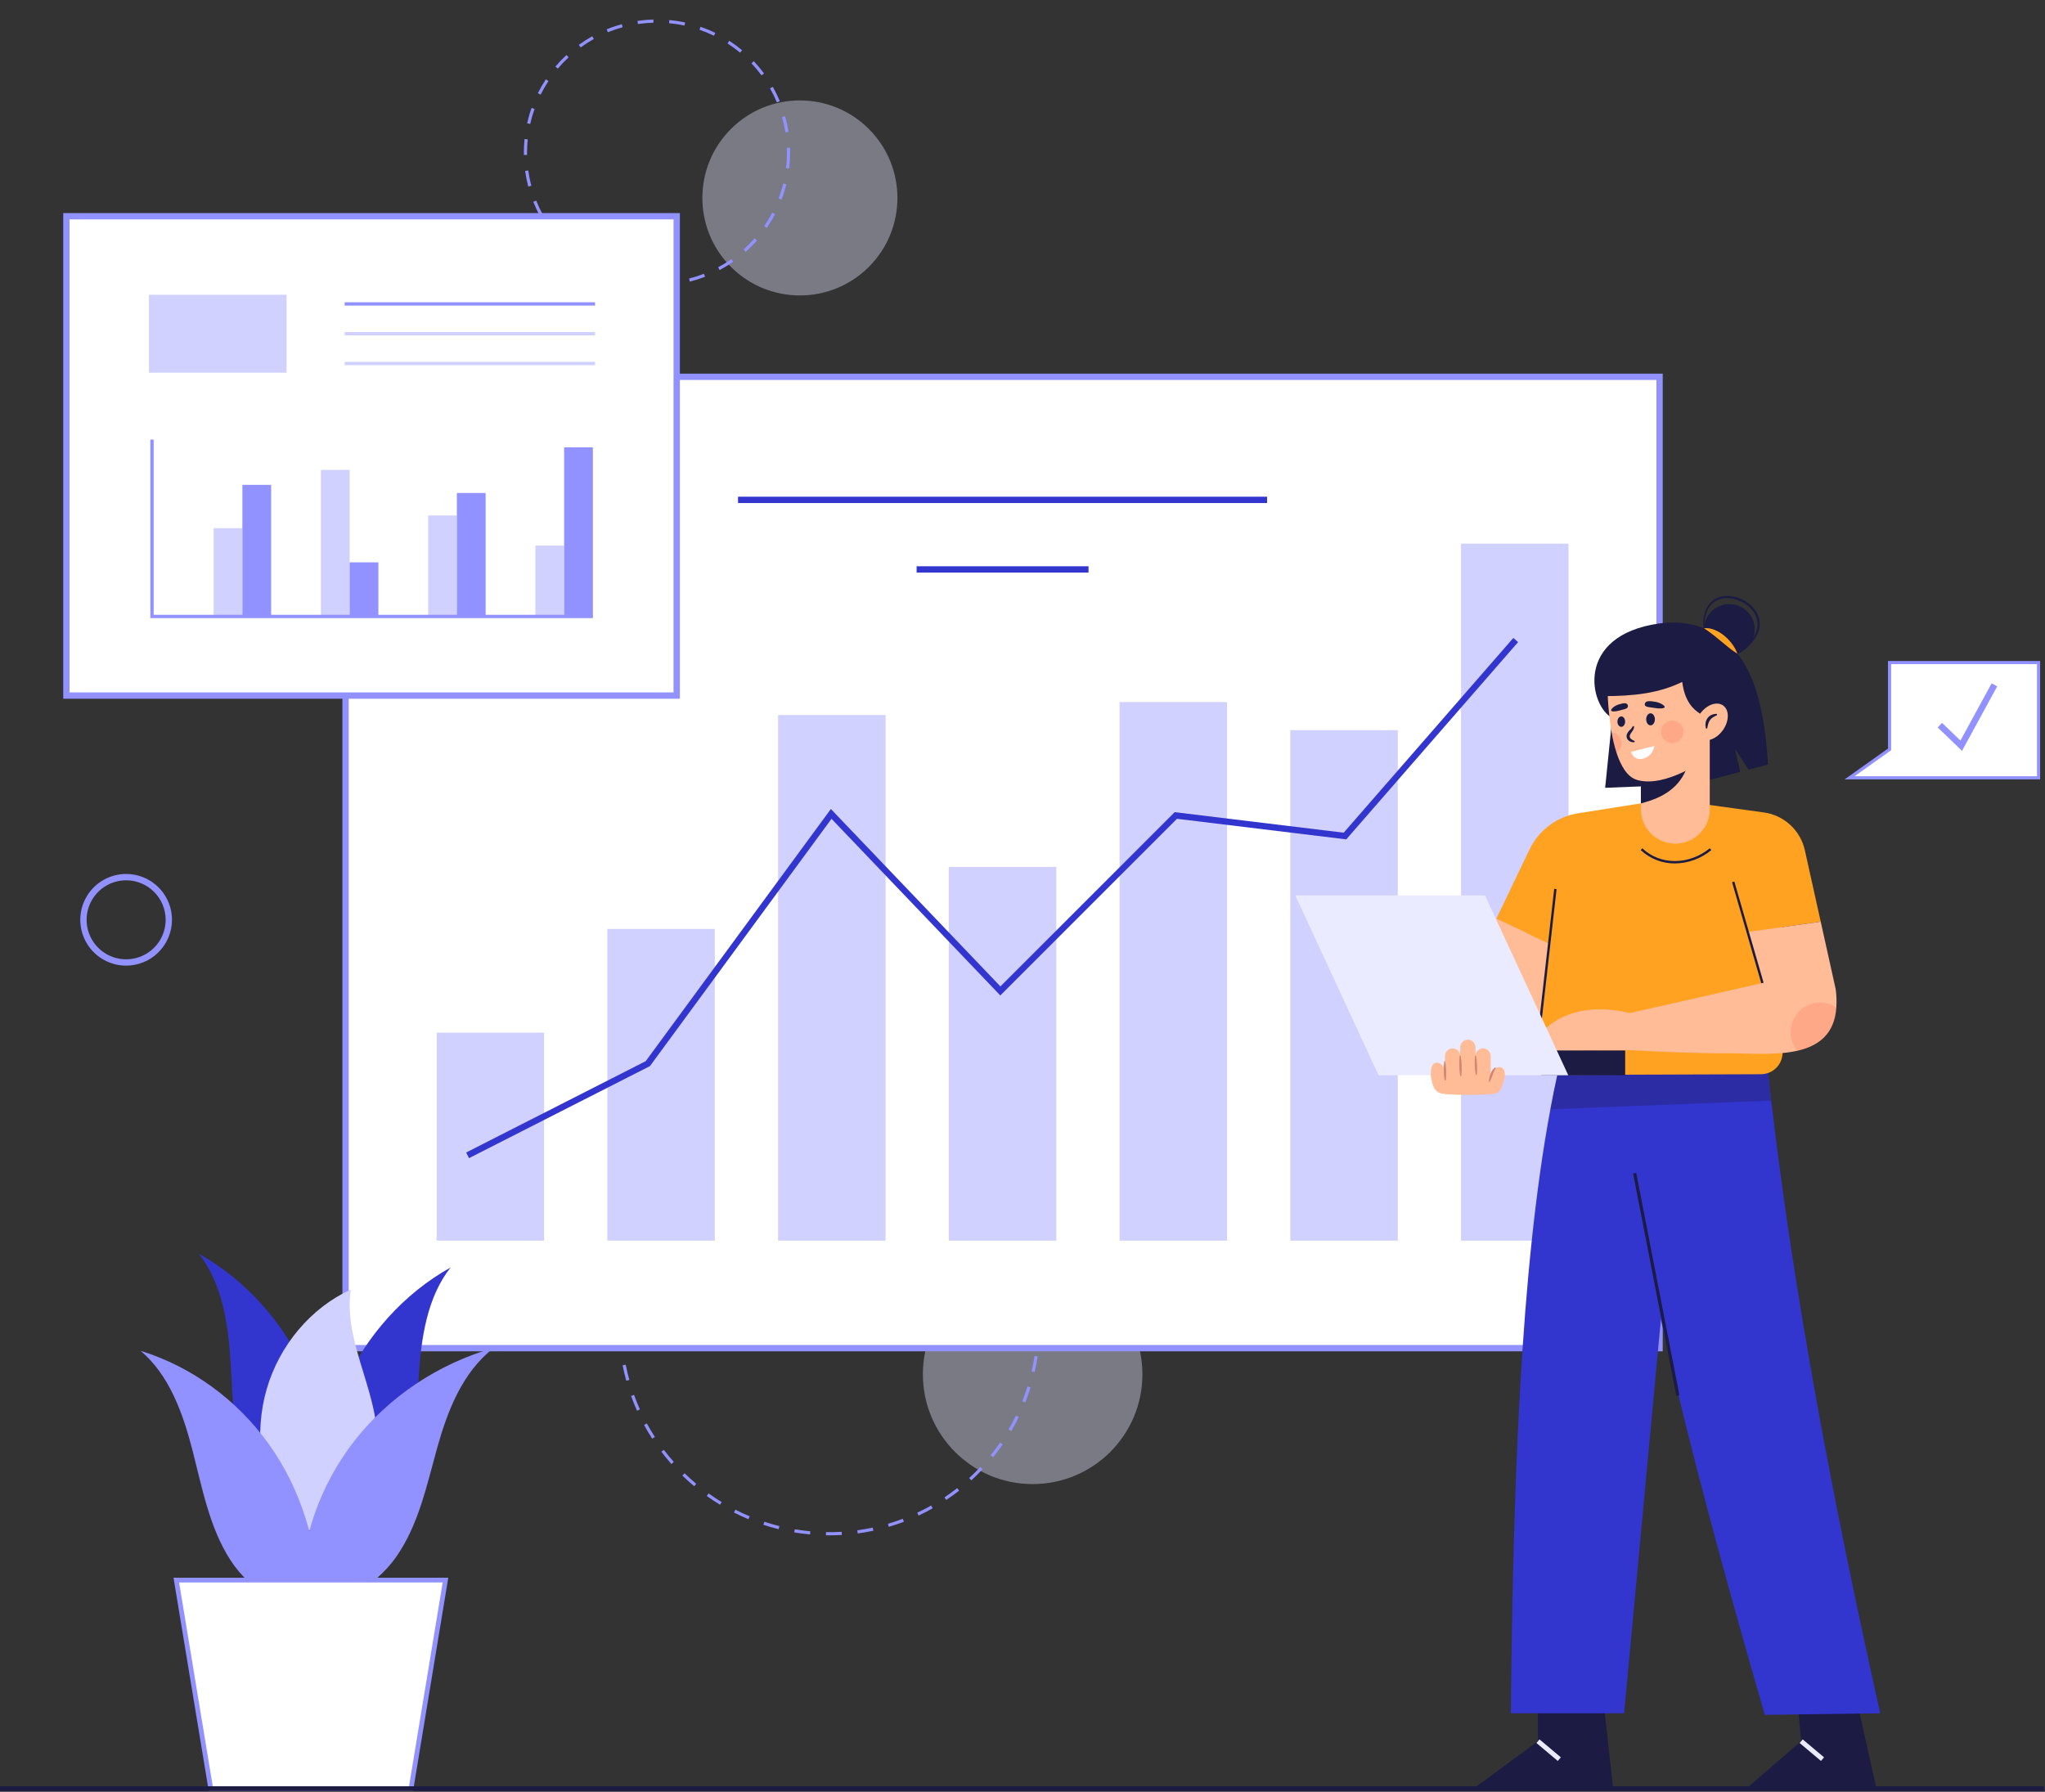 <svg width="1617" height="1417" viewBox="0 0 1617 1417" fill="none" xmlns="http://www.w3.org/2000/svg">
<rect x="0" y="0" width="1617" height="1417" fill="#333333" stroke="none"/>
<g clip-path="url(#clip0_2_149)">
<path opacity="0.4" d="M687.01 211.056C717.127 180.939 717.127 132.111 687.01 101.995C656.894 71.879 608.066 71.879 577.95 101.995C547.834 132.111 547.834 180.939 577.95 211.056C608.066 241.172 656.894 241.172 687.01 211.056Z" fill="#E5E5FF"/>
<path opacity="0.4" d="M816.526 1173.64C864.46 1173.64 903.318 1134.79 903.318 1086.85C903.318 1038.92 864.46 1000.06 816.526 1000.06C768.593 1000.06 729.734 1038.92 729.734 1086.85C729.734 1134.79 768.593 1173.64 816.526 1173.64Z" fill="#E5E5FF"/>
<path d="M655.799 1214.15C654.887 1214.15 653.977 1214.14 653.069 1214.13L653.11 1211.63C657.226 1211.7 661.408 1211.61 665.509 1211.37L665.655 1213.86C662.397 1214.05 659.082 1214.15 655.799 1214.15ZM640.503 1213.46C636.332 1213.08 632.133 1212.54 628.021 1211.84L628.435 1209.38C632.485 1210.06 636.622 1210.59 640.73 1210.97L640.503 1213.46ZM678.183 1212.66L677.85 1210.18C681.934 1209.63 686.043 1208.92 690.065 1208.07L690.585 1210.51C686.501 1211.38 682.329 1212.1 678.183 1212.66ZM615.695 1209.29C611.631 1208.29 607.561 1207.11 603.599 1205.81L604.382 1203.43C608.284 1204.72 612.292 1205.88 616.295 1206.86L615.695 1209.29ZM702.789 1207.43L702.084 1205.03C706.035 1203.87 709.99 1202.55 713.839 1201.09L714.724 1203.43C710.815 1204.91 706.8 1206.25 702.789 1207.43ZM591.79 1201.41C587.93 1199.8 584.082 1198.02 580.353 1196.12L581.487 1193.9C585.159 1195.77 588.949 1197.52 592.752 1199.1L591.79 1201.41ZM726.309 1198.53L725.249 1196.27C728.976 1194.53 732.682 1192.62 736.265 1190.6L737.493 1192.78C733.855 1194.83 730.093 1196.77 726.309 1198.53ZM569.352 1189.99C565.784 1187.82 562.25 1185.48 558.847 1183.04L560.304 1181.01C563.656 1183.42 567.137 1185.72 570.65 1187.85L569.352 1189.99ZM748.212 1186.19L746.823 1184.11C750.249 1181.82 753.627 1179.37 756.864 1176.84L758.405 1178.81C755.119 1181.38 751.689 1183.86 748.212 1186.19ZM548.897 1175.33C545.692 1172.64 542.549 1169.8 539.557 1166.89L541.302 1165.09C544.249 1167.97 547.345 1170.77 550.503 1173.41L548.897 1175.33ZM768.017 1170.68L766.332 1168.83C769.371 1166.06 772.346 1163.14 775.174 1160.14L776.992 1161.85C774.121 1164.9 771.102 1167.87 768.017 1170.68ZM530.878 1157.77C528.111 1154.63 525.43 1151.36 522.909 1148.03L524.902 1146.52C527.385 1149.8 530.026 1153.03 532.751 1156.11L530.878 1157.77ZM785.282 1152.38L783.339 1150.8C785.937 1147.6 788.44 1144.26 790.78 1140.88L792.835 1142.3C790.46 1145.73 787.919 1149.12 785.282 1152.38ZM515.696 1137.71C513.428 1134.19 511.27 1130.55 509.284 1126.89L511.481 1125.7C513.438 1129.31 515.563 1132.89 517.797 1136.36L515.696 1137.71ZM799.609 1131.68L797.453 1130.42C799.536 1126.86 801.51 1123.19 803.316 1119.49L805.562 1120.58C803.728 1124.34 801.726 1128.07 799.609 1131.68ZM503.708 1115.61C502 1111.8 500.418 1107.87 499.006 1103.95L501.359 1103.1C502.749 1106.97 504.308 1110.83 505.99 1114.59L503.708 1115.61ZM810.658 1109.06L808.334 1108.14C809.855 1104.31 811.248 1100.37 812.475 1096.44L814.861 1097.18C813.616 1101.18 812.202 1105.17 810.658 1109.06ZM495.201 1091.95C494.091 1087.92 493.122 1083.8 492.321 1079.69L494.774 1079.22C495.563 1083.26 496.518 1087.32 497.611 1091.28L495.201 1091.95ZM818.145 1085.03L815.708 1084.47C816.629 1080.46 817.407 1076.36 818.022 1072.29L820.495 1072.66C819.87 1076.8 819.079 1080.96 818.145 1085.03ZM490.377 1067.26C489.889 1063.11 489.553 1058.89 489.377 1054.72L491.875 1054.61C492.048 1058.73 492.379 1062.88 492.86 1066.97L490.377 1067.26ZM821.903 1060.15L819.411 1059.97C819.716 1055.88 819.871 1051.71 819.871 1047.58H822.371C822.371 1051.77 822.214 1056 821.903 1060.15ZM819.861 1045.91C819.821 1041.78 819.624 1037.62 819.277 1033.52L821.768 1033.31C822.121 1037.47 822.32 1041.7 822.361 1045.88L819.861 1045.91ZM491.813 1042.21L489.314 1042.13C489.449 1037.94 489.743 1033.72 490.188 1029.57L492.674 1029.84C492.235 1033.92 491.945 1038.08 491.813 1042.21ZM817.766 1021.22C817.109 1017.15 816.288 1013.06 815.326 1009.06L817.758 1008.48C818.733 1012.54 819.567 1016.69 820.234 1020.82L817.766 1021.22ZM494.464 1017.57L492.006 1017.12C492.767 1013 493.694 1008.87 494.762 1004.83L497.179 1005.48C496.126 1009.45 495.213 1013.52 494.464 1017.57ZM811.968 997.129C810.704 993.215 809.273 989.297 807.713 985.485L810.027 984.538C811.61 988.409 813.064 992.387 814.347 996.361L811.968 997.129ZM500.805 993.62L498.444 992.797C499.82 988.845 501.366 984.897 503.037 981.064L505.329 982.064C503.683 985.838 502.16 989.726 500.805 993.62ZM802.59 974.205C800.751 970.533 798.744 966.879 796.626 963.343L798.77 962.058C800.921 965.647 802.958 969.357 804.826 973.086L802.59 974.205ZM510.717 970.885L508.508 969.715C510.466 966.018 512.59 962.352 514.821 958.817L516.935 960.151C514.738 963.632 512.646 967.245 510.717 970.885ZM789.855 952.961C787.478 949.597 784.943 946.285 782.323 943.116L784.249 941.522C786.91 944.741 789.482 948.103 791.896 951.517L789.855 952.961ZM523.946 949.917L521.938 948.426C524.429 945.069 527.08 941.764 529.816 938.604L531.706 940.241C529.01 943.353 526.399 946.609 523.946 949.917ZM774.07 933.861C771.215 930.893 768.212 927.997 765.144 925.253L766.811 923.389C769.925 926.174 772.974 929.115 775.872 932.129L774.07 933.861ZM540.169 931.176L538.408 929.403C541.374 926.456 544.489 923.586 547.666 920.874L549.289 922.774C546.16 925.447 543.092 928.273 540.169 931.176ZM755.595 917.337C752.33 914.832 748.926 912.417 745.477 910.161L746.845 908.069C750.347 910.359 753.803 912.81 757.118 915.354L755.595 917.337ZM559.012 915.082L557.535 913.064C560.906 910.597 564.414 908.228 567.963 906.021L569.283 908.144C565.787 910.318 562.332 912.652 559.012 915.082ZM734.845 903.768C731.232 901.779 727.502 899.905 723.757 898.199L724.794 895.923C728.596 897.656 732.383 899.559 736.051 901.579L734.845 903.768ZM580.047 902.003L578.892 899.786C582.6 897.852 586.424 896.04 590.257 894.397L591.241 896.696C587.466 898.312 583.7 900.098 580.047 902.003ZM712.277 893.487C708.411 892.068 704.443 890.783 700.483 889.665L701.163 887.258C705.183 888.394 709.212 889.7 713.138 891.139L712.277 893.487ZM602.802 892.254L601.996 889.888C605.949 888.54 610.007 887.326 614.055 886.281L614.68 888.701C610.692 889.73 606.696 890.925 602.802 892.254ZM688.433 886.753C684.41 885.939 680.293 885.269 676.196 884.761L676.504 882.281C680.664 882.797 684.843 883.476 688.928 884.301L688.433 886.753ZM626.792 886.062L626.354 883.601C630.454 882.87 634.648 882.284 638.819 881.861L639.072 884.347C634.963 884.765 630.832 885.342 626.792 886.062ZM663.844 883.7C659.725 883.501 655.547 883.457 651.444 883.564L651.379 881.064C655.544 880.957 659.784 881.002 663.964 881.202L663.844 883.7Z" fill="#9192FF"/>
<path d="M520.447 225.922L520.424 223.422C524.54 223.385 528.651 223.105 532.733 222.582L533.052 225.061C528.871 225.597 524.662 225.884 520.447 225.922ZM507.826 225.287C503.635 224.824 499.476 224.109 495.37 223.148L495.941 220.714C499.949 221.653 504.009 222.349 508.101 222.801L507.826 225.287ZM545.469 222.696L544.854 220.273C548.843 219.26 552.768 218.007 556.607 216.521L557.51 218.852C553.577 220.374 549.556 221.658 545.469 222.696ZM483.253 219.521C479.293 218.066 475.423 216.376 471.666 214.457L472.803 212.23C476.471 214.104 480.248 215.754 484.114 217.173L483.253 219.521ZM568.999 213.582L567.822 211.376C571.452 209.437 574.962 207.283 578.335 204.924L579.767 206.973C576.313 209.389 572.717 211.596 568.999 213.582ZM460.773 208.037C457.275 205.68 453.921 203.117 450.729 200.361L452.362 198.469C455.479 201.16 458.754 203.662 462.169 205.963L460.773 208.037ZM589.67 199.123L588.003 197.259C591.07 194.513 593.971 191.587 596.691 188.496L598.568 190.147C595.783 193.313 592.812 196.31 589.67 199.123ZM441.673 191.544C438.834 188.427 436.183 185.145 433.734 181.713L435.77 180.261C438.161 183.611 440.749 186.817 443.521 189.86L441.673 191.544ZM606.333 180.172L604.273 178.757C606.603 175.362 608.727 171.83 610.635 168.181L612.851 169.338C610.897 173.077 608.72 176.695 606.333 180.172ZM427.028 171.004C425.011 167.304 423.217 163.486 421.657 159.571L423.981 158.646C425.503 162.468 427.253 166.195 429.223 169.807L427.028 171.004ZM618.02 157.797L615.681 156.916C617.134 153.061 618.352 149.123 619.329 145.122L621.758 145.714C620.756 149.814 619.508 153.849 618.02 157.797ZM417.703 147.565C416.629 143.488 415.801 139.349 415.225 135.171L417.701 134.83C418.264 138.907 419.072 142.947 420.12 146.928L417.703 147.565ZM624.009 133.278L621.527 132.982C622.013 128.894 622.257 124.78 622.257 120.664C622.258 119.424 622.235 118.169 622.191 116.933L624.69 116.843C624.735 118.109 624.758 119.395 624.757 120.664C624.757 124.88 624.508 129.092 624.009 133.278ZM414.25 122.576C414.238 121.939 414.233 121.302 414.233 120.663C414.233 117.085 414.413 113.51 414.772 109.95L417.259 110.202C416.909 113.678 416.733 117.17 416.733 120.664C416.732 121.288 416.738 121.911 416.75 122.531L414.25 122.576ZM621.018 104.65C620.381 100.583 619.499 96.558 618.378 92.598L620.784 91.916C621.932 95.974 622.835 100.097 623.487 104.263L621.018 104.65ZM419.235 98.023L416.796 97.474C417.723 93.357 418.897 89.3 420.313 85.325L422.667 86.164C421.285 90.044 420.139 94.004 419.235 98.023ZM614.303 80.952C612.711 77.158 610.893 73.464 608.857 69.889L611.03 68.651C613.115 72.314 614.978 76.099 616.609 79.985L614.303 80.952ZM427.506 74.808L425.27 73.691C427.156 69.918 429.266 66.261 431.589 62.74L433.676 64.117C431.408 67.555 429.347 71.125 427.506 74.808ZM602.122 59.554C599.67 56.247 597.024 53.089 594.197 50.097L596.015 48.38C598.91 51.445 601.62 54.679 604.13 58.066L602.122 59.554ZM441.08 54.244L439.173 52.627C441.901 49.412 444.818 46.362 447.907 43.492L449.608 45.324C446.591 48.126 443.744 51.104 441.08 54.244ZM585.201 41.648C582.036 39.015 578.717 36.572 575.261 34.334L576.619 32.235C580.159 34.528 583.559 37.029 586.801 39.727L585.201 41.648ZM459.137 37.486L457.668 35.464C461.078 32.986 464.633 30.714 468.314 28.66L469.532 30.844C465.938 32.849 462.467 35.067 459.137 37.486ZM564.515 28.262C560.813 26.456 557.006 24.874 553.115 23.526L553.932 21.164C557.919 22.545 561.819 24.165 565.611 26.015L564.515 28.262ZM480.644 25.5L479.698 23.185C483.602 21.59 487.599 20.233 491.667 19.12L492.326 21.531C488.356 22.618 484.455 23.943 480.644 25.5ZM541.226 20.204C537.201 19.339 533.128 18.716 529.029 18.338L529.258 15.849C533.457 16.236 537.629 16.874 541.752 17.759L541.226 20.204ZM504.402 19.002L504.038 16.528C508.209 15.916 512.413 15.553 516.628 15.44L516.695 17.939C512.58 18.049 508.475 18.404 504.402 19.002Z" fill="#9192FF"/>
<path d="M99.734 763.643C92.565 763.643 85.556 761.517 79.595 757.534C73.634 753.551 68.987 747.889 66.244 741.265C63.5 734.642 62.782 727.353 64.181 720.321C65.58 713.289 69.032 706.83 74.102 701.761C79.171 696.691 85.631 693.238 92.662 691.84C99.694 690.441 106.983 691.159 113.607 693.902C120.23 696.646 125.892 701.292 129.875 707.254C133.858 713.215 135.984 720.224 135.984 727.393C135.974 737.004 132.151 746.218 125.355 753.014C118.559 759.81 109.345 763.632 99.734 763.643ZM99.734 696.143C93.554 696.143 87.512 697.976 82.373 701.41C77.234 704.843 73.228 709.724 70.863 715.434C68.498 721.144 67.879 727.428 69.085 733.49C70.291 739.552 73.267 745.12 77.637 749.49C82.008 753.861 87.576 756.837 93.638 758.043C99.7 759.248 105.983 758.63 111.693 756.264C117.403 753.899 122.284 749.894 125.718 744.755C129.152 739.616 130.984 733.574 130.984 727.393C130.975 719.108 127.68 711.165 121.821 705.306C115.963 699.448 108.02 696.152 99.734 696.143Z" fill="#9192FF"/>
<path d="M1312.23 297.979H273.24V1066.14H1312.23V297.979Z" fill="white"/>
<path d="M1314.73 1068.64H270.74V295.479H1314.73V1068.64ZM275.74 1063.64H1309.73V300.479H275.74V1063.64Z" fill="#9192FF"/>
<path d="M430.237 816.651H345.237V981.143H430.237V816.651Z" fill="#D1D1FF"/>
<path d="M565.237 734.625H480.237V981.143H565.237V734.625Z" fill="#D1D1FF"/>
<path d="M700.237 565.44H615.237V981.143H700.237V565.44Z" fill="#D1D1FF"/>
<path d="M835.237 685.552H750.237V981.143H835.237V685.552Z" fill="#D1D1FF"/>
<path d="M970.237 555.191H885.237V981.143H970.237V555.191Z" fill="#D1D1FF"/>
<path d="M1105.24 577.442H1020.24V981.143H1105.24V577.442Z" fill="#D1D1FF"/>
<path d="M1240.24 429.942H1155.24V981.143H1240.24V429.942Z" fill="#D1D1FF"/>
<path d="M370.868 915.872L368.601 911.415L510.571 839.184L656.983 639.761L791.025 780.067L928.827 642.265L1062.47 658.501L1196.6 504.501L1200.37 507.785L1064.5 663.785L930.642 647.521L790.943 787.219L657.486 647.525L513.898 843.102L370.868 915.872Z" fill="#3335CF"/>
<path d="M1001.9 392.81H583.571V397.81H1001.9V392.81Z" fill="#3335CF"/>
<path d="M860.697 447.81H724.777V452.81H860.697V447.81Z" fill="#3335CF"/>
<path d="M256.456 1213.03C264.574 1169.74 259.385 1125 241.574 1084.72C223.843 1045.13 193.785 1011.9 157.254 991.523C175.759 1014.99 180.528 1047.2 182.403 1077.76C184.278 1108.31 184.142 1139.86 195.228 1168.12C206.313 1196.38 232.481 1220.85 261.102 1217.3L256.456 1213.03Z" fill="#3335CF"/>
<path d="M257.058 1223.86C248.94 1180.57 254.129 1135.83 271.94 1095.55C289.671 1055.96 319.729 1022.74 356.26 1002.36C337.755 1025.83 332.986 1058.04 331.111 1088.59C329.236 1119.15 329.372 1150.69 318.286 1178.96C307.2 1207.22 281.033 1231.68 252.411 1228.14L257.058 1223.86Z" fill="#3335CF"/>
<path d="M224.263 1203.42C205.825 1172.73 200.791 1133.34 210.859 1098.54C220.927 1063.75 245.914 1034.17 277.39 1019.79C270.767 1063.79 303.468 1106.3 297.624 1150.43C293.842 1179 272.389 1203.98 245.964 1210.6L224.263 1203.42Z" fill="#D1D1FF"/>
<path d="M237.681 1262.48C237.602 1218.63 252.686 1174.88 279.997 1139.75C307.308 1104.62 346.693 1078.3 390.482 1065.92C365.619 1085.08 353.876 1115.67 345.61 1145.25C337.344 1174.82 331.057 1205.78 313.266 1231.19C295.475 1256.6 262.096 1275.14 231.768 1265.7L237.681 1262.48Z" fill="#9192FF"/>
<path d="M251.464 1264.83C251.537 1220.99 237.688 1177.24 212.615 1142.11C187.541 1106.97 151.383 1080.65 111.18 1068.27C134.007 1087.44 144.788 1118.03 152.376 1147.6C159.965 1177.17 165.737 1208.13 182.071 1233.54C198.405 1258.95 229.049 1277.49 256.892 1268.06L251.464 1264.83Z" fill="#9192FF"/>
<path d="M325.019 1414.46H166.643L139.414 1249.55H352.248L325.019 1414.46Z" fill="white"/>
<path d="M326.61 1416.34H165.053L137.204 1247.68H354.458L326.61 1416.34ZM168.234 1412.59H323.428L350.038 1251.43H141.624L168.234 1412.59Z" fill="#9192FF"/>
<path d="M534.794 171.002H52.213V550.069H534.794V171.002Z" fill="white"/>
<path d="M537.581 552.569H50V168.502H537.581V552.569ZM55 547.569H532.581V173.502H55V547.569Z" fill="#9192FF"/>
<path d="M226.614 233.103H117.772V294.736H226.614V233.103Z" fill="#D1D1FF"/>
<path d="M470.525 239.046H272.511V241.669H470.525V239.046Z" fill="#9192FF"/>
<path d="M470.525 262.608H272.511V265.231H470.525V262.608Z" fill="#D1D1FF"/>
<path d="M470.525 286.171H272.511V288.793H470.525V286.171Z" fill="#D1D1FF"/>
<path d="M191.655 417.699H168.925V488.116H191.655V417.699Z" fill="#D1D1FF"/>
<path d="M214.385 383.435H191.655V488.116H214.385V383.435Z" fill="#9192FF"/>
<path d="M276.456 371.587H253.726V487.676H276.456V371.587Z" fill="#D1D1FF"/>
<path d="M299.186 444.711H276.456V487.676H299.186V444.711Z" fill="#9192FF"/>
<path d="M361.257 407.633H338.527V488.02H361.257V407.633Z" fill="#D1D1FF"/>
<path d="M383.987 389.857H361.257V488.02H383.987V389.857Z" fill="#9192FF"/>
<path d="M446.057 431.441H423.327V487.505H446.057V431.441Z" fill="#D1D1FF"/>
<path d="M468.788 353.747H446.057V487.505H468.788V353.747Z" fill="#9192FF"/>
<path d="M468.788 488.817H118.875V347.628H121.498V486.194H468.788V488.817Z" fill="#9192FF"/>
<path d="M1468.58 1346.77L1483.58 1413.84L1381.71 1413.64L1424.21 1376.96L1421.08 1343.64L1468.58 1346.77Z" fill="#1B1B43"/>
<path d="M1425.42 1375.53L1423 1378.4L1439.88 1392.58L1442.29 1389.71L1425.42 1375.53Z" fill="#EBEBFF"/>
<path d="M1267.96 1345.71L1275.46 1413.84H1166.08L1216.08 1376.96V1343.21L1267.96 1345.71Z" fill="#1B1B43"/>
<path d="M1217.29 1375.53L1214.88 1378.4L1231.75 1392.58L1234.17 1389.71L1217.29 1375.53Z" fill="#EBEBFF"/>
<path d="M1486.71 1354.89L1470.46 1355.12L1422.24 1355.77L1395.46 1356.14C1369.21 1265.42 1344.64 1176.49 1324.54 1092.47C1320.59 1075.99 1316.83 1059.72 1313.26 1043.64C1300.04 984.118 1289.49 927.493 1282.76 875.018C1281.31 863.743 1280.04 852.668 1278.96 841.793C1278.09 833.118 1277.34 824.568 1276.71 816.143L1396.71 836.143C1397.91 847.518 1399.19 858.935 1400.54 870.393C1418.61 1025.32 1449.49 1188.14 1486.71 1354.89Z" fill="#3335CF"/>
<path d="M1332.96 832.393L1329.16 873.193L1313.84 1037.39L1313.26 1043.64L1284.21 1354.89H1194.64C1196.41 1174.84 1202.29 1003.69 1225.89 877.268C1227.61 867.943 1229.44 858.876 1231.39 850.068L1278.96 841.793L1332.96 832.393Z" fill="#3335CF"/>
<path d="M1293.77 927.565L1291.32 928.042L1325.49 1103.87L1327.94 1103.4L1293.77 927.565Z" fill="#1B1B43"/>
<path opacity="0.3" d="M1400.54 870.393L1329.16 873.193L1282.76 875.018L1225.89 877.268C1227.61 867.943 1229.44 858.876 1231.39 850.068L1278.96 841.793C1278.09 833.118 1277.34 824.568 1276.71 816.143L1396.71 836.143C1397.91 847.518 1399.19 858.935 1400.54 870.393Z" fill="#1B1B43"/>
<path d="M1267.02 644.912L1312.99 639.165L1408.96 659.279L1409.51 832.291C1409.52 834.638 1409.05 836.962 1408.12 839.119C1407.2 841.275 1405.84 843.219 1404.13 844.831C1400.96 847.828 1396.76 849.504 1392.4 849.519L1231.39 850.07L1200.36 756.398L1230.24 667.899L1267.02 644.912Z" fill="#FFA121"/>
<path d="M1324.36 682.823C1314.32 682.898 1304.64 679.109 1297.32 672.242L1298.6 670.877C1312.88 684.317 1335.32 684.296 1351.95 670.831L1353.13 672.288C1345.03 678.993 1334.87 682.712 1324.36 682.823Z" fill="#1B1B43"/>
<path d="M1427.12 672.404C1425.41 664.697 1421.38 657.698 1415.58 652.348C1409.77 646.999 1402.47 643.555 1394.64 642.48L1333.38 634.06L1370.46 697.393L1381.92 737.027L1439.66 728.885L1427.12 672.404Z" fill="#FFA121"/>
<path d="M1452.01 796.643C1450.56 818.068 1437.61 827.193 1421.16 830.943C1404.01 834.843 1383.09 832.918 1367.36 832.968C1341.51 833.043 1315.66 831.918 1289.84 830.518L1224.21 831.143L1216.71 819.468C1225.26 807.393 1248.39 791.568 1288.79 801.143L1393.59 777.393L1381.91 737.018L1439.66 728.893L1451.49 782.218C1452.15 786.996 1452.33 791.83 1452.01 796.643Z" fill="#FFBC96"/>
<path d="M1170.46 753.018L1211.71 804.893L1219.21 806.768L1225.39 746.392L1183.18 726.473L1170.46 753.018Z" fill="#FFBC96"/>
<path d="M1307.96 633.643L1247.72 643.178C1239.5 644.478 1231.73 647.754 1225.06 652.724C1218.39 657.693 1213.03 664.208 1209.43 671.708L1183.18 726.473L1225.39 746.393L1229.84 703.018L1307.96 633.643Z" fill="#FFA121"/>
<path opacity="0.2" d="M1452.01 796.643C1450.56 818.068 1437.61 827.193 1421.16 830.943C1417.63 826.629 1415.75 821.192 1415.88 815.616C1416.01 810.04 1418.13 804.695 1421.86 800.548C1425.59 796.401 1430.68 793.728 1436.21 793.011C1441.74 792.295 1447.35 793.583 1452.01 796.643Z" fill="#FE5B52"/>
<path d="M1228.93 702.916L1215.75 819.36L1217.61 819.571L1230.79 703.127L1228.93 702.916Z" fill="#1B1B43"/>
<path d="M1371.36 697.133L1369.56 697.653L1392.68 777.653L1394.49 777.133L1371.36 697.133Z" fill="#1B1B43"/>
<path d="M1346.97 496.788C1346.55 492.514 1346.95 488.199 1348.15 484.075C1349.4 479.82 1352.17 476.174 1355.94 473.833C1357.85 472.715 1359.94 471.952 1362.13 471.581C1364.29 471.226 1366.5 471.182 1368.67 471.452C1373.01 471.986 1377.17 473.506 1380.83 475.896C1384.56 478.245 1387.57 481.568 1389.55 485.506C1391.53 489.516 1391.94 494.117 1390.72 498.417C1389.41 502.571 1387.11 506.347 1384.03 509.421C1381.01 512.44 1377.64 515.08 1373.99 517.283L1373.59 516.67C1377.05 514.32 1380.22 511.589 1383.07 508.528C1385.91 505.556 1387.99 501.941 1389.14 497.991C1390.18 494.075 1389.75 489.913 1387.94 486.288C1386.07 482.672 1383.26 479.622 1379.81 477.451C1376.4 475.186 1372.52 473.731 1368.46 473.198C1364.44 472.6 1360.33 473.302 1356.74 475.202C1353.22 477.289 1350.6 480.59 1349.35 484.481C1348.67 486.432 1348.21 488.452 1347.97 490.503C1347.74 492.577 1347.65 494.663 1347.7 496.749L1346.97 496.788Z" fill="#1B1B43"/>
<path d="M1367.43 517.795C1378.5 517.795 1387.47 508.821 1387.47 497.75C1387.47 486.68 1378.5 477.705 1367.43 477.705C1356.36 477.705 1347.38 486.68 1347.38 497.75C1347.38 508.821 1356.36 517.795 1367.43 517.795Z" fill="#1B1B43"/>
<path d="M1382.61 608.643L1371.86 592.193L1376.01 610.393L1338.91 620.193L1269.21 623.018L1274.84 567.693C1257.04 558.943 1244.41 502.543 1311.99 493.043C1324.26 491.318 1336.86 492.418 1348.26 497.243C1383.01 511.943 1394.76 550.918 1397.96 604.593L1382.61 608.643Z" fill="#1B1B43"/>
<path d="M1324.69 667.185C1321.11 667.185 1317.57 666.48 1314.27 665.112C1310.97 663.744 1307.96 661.738 1305.44 659.21C1302.91 656.681 1300.9 653.68 1299.53 650.376C1298.16 647.072 1297.46 643.532 1297.46 639.956V580.935H1351.92V639.956C1351.92 643.532 1351.21 647.072 1349.85 650.376C1348.48 653.68 1346.47 656.681 1343.94 659.21C1341.42 661.738 1338.41 663.744 1335.11 665.112C1331.81 666.48 1328.27 667.185 1324.69 667.185Z" fill="#FFBC96"/>
<path d="M1334.33 605.727C1328.5 622.91 1314.85 630.951 1297.46 635.31V609.685L1334.33 605.727Z" fill="#1B1B43"/>
<path d="M1350.76 523.643L1349 600.102C1349 600.102 1316.86 623.493 1294.36 616.768C1286.81 614.518 1281.69 605.943 1278.21 595.268C1276.54 589.946 1275.23 584.517 1274.29 579.018C1272.09 565.57 1270.97 551.969 1270.94 538.343L1350.76 523.643Z" fill="#FFBC96"/>
<path d="M1285 570.667C1285 572.94 1283.64 574.784 1281.96 574.784C1280.27 574.784 1278.91 572.94 1278.91 570.667C1278.91 568.393 1280.27 566.55 1281.96 566.55C1283.64 566.55 1285 568.393 1285 570.667Z" fill="#1B1B43"/>
<path d="M1305.09 573.621C1306.99 573.621 1308.53 571.487 1308.53 568.855C1308.53 566.223 1306.99 564.089 1305.09 564.089C1303.2 564.089 1301.66 566.223 1301.66 568.855C1301.66 571.487 1303.2 573.621 1305.09 573.621Z" fill="#1B1B43"/>
<path d="M1316.31 559.152C1316.18 560.32 1312.27 560.589 1307.94 559.831C1303.6 559.073 1299.91 559.294 1300.61 556.408C1301.18 554.049 1304.61 554.252 1308.94 555.009C1313.28 555.767 1316.42 558.13 1316.31 559.152Z" fill="#1B1B43"/>
<path d="M1273.9 561.778C1274.05 562.93 1277.38 562.878 1281.03 561.77C1284.68 560.663 1287.82 560.58 1287.12 557.766C1286.54 555.465 1283.64 555.947 1279.99 557.055C1276.34 558.162 1273.76 560.77 1273.9 561.778Z" fill="#1B1B43"/>
<path opacity="0.2" d="M1331.24 578.799C1331.24 580.561 1330.72 582.283 1329.74 583.747C1328.76 585.212 1327.37 586.354 1325.74 587.028C1324.12 587.702 1322.33 587.878 1320.6 587.535C1318.87 587.191 1317.28 586.343 1316.04 585.097C1314.79 583.852 1313.94 582.265 1313.6 580.537C1313.26 578.809 1313.43 577.019 1314.11 575.391C1314.78 573.764 1315.92 572.373 1317.39 571.394C1318.85 570.416 1320.57 569.893 1322.34 569.893C1324.7 569.893 1326.96 570.832 1328.63 572.502C1330.3 574.172 1331.24 576.437 1331.24 578.799Z" fill="#FE5B52"/>
<path opacity="0.2" d="M1282.19 587.868C1282.19 589.334 1281.82 590.778 1281.13 592.069C1280.44 593.361 1279.43 594.46 1278.21 595.268C1276.54 589.946 1275.23 584.517 1274.29 579.018C1276.46 579.265 1278.47 580.304 1279.92 581.936C1281.38 583.569 1282.19 585.68 1282.19 587.868Z" fill="#FE5B52"/>
<path d="M1292.04 574.301C1292.11 575.097 1291.98 575.899 1291.65 576.628C1291.34 577.306 1290.96 577.949 1290.51 578.545C1289.74 579.447 1289.12 580.476 1288.69 581.585C1288.59 582.029 1288.6 582.49 1288.73 582.927C1288.85 583.392 1289.09 583.816 1289.43 584.158C1290.32 584.986 1291.38 585.605 1292.54 585.969L1292.45 586.942C1290.87 587.154 1289.28 586.751 1288 585.818C1287.27 585.28 1286.72 584.542 1286.41 583.695C1286.11 582.822 1286.06 581.88 1286.27 580.981C1286.79 579.505 1287.69 578.192 1288.88 577.175C1289.82 576.375 1290.57 575.37 1291.07 574.236L1292.04 574.301Z" fill="#1B1B43"/>
<path d="M1289.68 594.581C1292.96 605.049 1307.02 599.737 1308.12 589.893L1289.68 594.581Z" fill="white"/>
<path d="M1268.27 550.518C1291.8 550.476 1311.55 548.311 1330.15 539.268C1332.15 554.619 1338.74 562.033 1347.65 566.143L1366.4 550.518L1356.71 518.956L1305.77 516.143L1266.4 535.831L1268.27 550.518Z" fill="#1B1B43"/>
<path d="M1362.36 577.319C1367.43 570.115 1367.47 561.416 1362.46 557.889C1357.44 554.362 1349.27 557.343 1344.2 564.547C1339.14 571.751 1339.09 580.45 1344.1 583.977C1349.12 587.504 1357.29 584.523 1362.36 577.319Z" fill="#FFBC96"/>
<path d="M1348.9 576.124C1348.54 574.802 1348.43 573.423 1348.59 572.061C1348.74 570.611 1349.25 569.222 1350.07 568.019C1350.93 566.809 1352.11 565.862 1353.47 565.285C1354.76 564.736 1356.15 564.496 1357.54 564.586L1357.71 565.549C1356.6 566.035 1355.53 566.596 1354.49 567.229C1353.57 567.818 1352.76 568.573 1352.11 569.454C1351.47 570.377 1350.99 571.399 1350.69 572.479C1350.35 573.604 1350.13 574.813 1349.88 576.078L1348.9 576.124Z" fill="#1B1B43"/>
<path d="M1373.79 516.977C1371.34 515.481 1369 513.817 1366.78 511.995L1360.44 506.767C1358.36 505.039 1356.3 503.336 1354.16 501.692C1352.02 500.023 1349.81 498.476 1347.34 496.768C1350.34 496.539 1353.35 497.057 1356.1 498.277C1358.83 499.441 1361.37 501.008 1363.64 502.926C1365.87 504.802 1367.88 506.937 1369.61 509.286C1371.37 511.631 1372.78 514.222 1373.79 516.977Z" fill="#FFA121"/>
<path d="M1285.04 830.727H1218.79V850.31H1285.04V830.727Z" fill="#1B1B43"/>
<path d="M1240.04 850.316H1090.04L1024.21 708.12H1174.21L1240.04 850.316Z" fill="#EBEBFF"/>
<path d="M1184.52 843.956C1182.9 844.256 1181.43 845.116 1180.37 846.386C1179.32 847.656 1178.74 849.257 1178.74 850.909V835.408C1178.77 833.885 1178.24 832.404 1177.26 831.24C1176.28 830.076 1174.91 829.309 1173.4 829.082C1172.58 828.986 1171.75 829.06 1170.96 829.299C1170.17 829.539 1169.43 829.939 1168.8 830.474C1168.17 831.01 1167.66 831.67 1167.29 832.413C1166.93 833.156 1166.72 833.966 1166.68 834.792V828.544C1166.71 827.004 1166.18 825.506 1165.18 824.334C1164.18 823.163 1162.79 822.399 1161.26 822.188C1160.42 822.101 1159.57 822.192 1158.77 822.454C1157.96 822.717 1157.22 823.145 1156.59 823.712C1155.97 824.278 1155.46 824.97 1155.12 825.743C1154.77 826.516 1154.6 827.353 1154.6 828.199V834.792C1154.56 833.966 1154.35 833.156 1153.99 832.413C1153.62 831.67 1153.11 831.01 1152.48 830.474C1151.85 829.939 1151.11 829.539 1150.32 829.299C1149.53 829.06 1148.7 828.986 1147.87 829.082C1146.37 829.309 1145 830.076 1144.02 831.24C1143.03 832.404 1142.51 833.885 1142.54 835.408V847.709C1142.38 844.567 1139.98 840.666 1136.71 840.362C1129.99 839.737 1131.47 851.545 1131.47 851.545C1133.43 863.487 1136.96 864.804 1144.12 865.316C1155.42 866.102 1166.75 866.099 1178.05 865.307C1185.25 864.818 1186.38 864.043 1189.52 853.331C1190.58 848.724 1189.68 843.018 1184.52 843.956Z" fill="#FFBC96"/>
<path d="M1142.7 839.258C1143.16 841.763 1143.42 844.301 1143.48 846.847C1143.52 848.114 1143.52 849.382 1143.47 850.652C1143.43 851.93 1143.32 853.204 1143.12 854.466L1142.39 854.487C1142.12 853.237 1141.93 851.971 1141.82 850.697C1141.71 849.432 1141.64 848.165 1141.61 846.898C1141.53 844.353 1141.65 841.805 1141.97 839.278L1142.7 839.258Z" fill="#D28572"/>
<path d="M1154.96 834.782C1155.43 837.444 1155.69 840.136 1155.75 842.838C1155.8 844.183 1155.8 845.529 1155.76 846.876C1155.72 848.232 1155.61 849.583 1155.41 850.925L1154.68 850.945C1154.41 849.617 1154.22 848.273 1154.11 846.922C1153.99 845.579 1153.92 844.235 1153.89 842.889C1153.8 840.189 1153.91 837.486 1154.23 834.802L1154.96 834.782Z" fill="#D28572"/>
<path d="M1167.05 834.777C1167.55 837.292 1167.84 839.844 1167.94 842.407C1168 843.683 1168.02 844.96 1167.99 846.239C1167.98 847.526 1167.88 848.811 1167.7 850.086L1166.97 850.117C1166.68 848.862 1166.48 847.59 1166.35 846.309C1166.21 845.037 1166.13 843.763 1166.08 842.487C1165.95 839.925 1166.03 837.357 1166.32 834.808L1167.05 834.777Z" fill="#D28572"/>
<path d="M1182.7 844.726C1182.15 845.499 1181.7 846.339 1181.36 847.226C1180.99 848.133 1180.63 849.061 1180.29 850C1179.94 850.937 1179.58 851.88 1179.2 852.819C1178.82 853.776 1178.39 854.71 1177.9 855.616L1177.19 855.421C1177.24 854.376 1177.38 853.339 1177.63 852.323C1177.86 851.306 1178.17 850.307 1178.54 849.334C1178.92 848.342 1179.39 847.387 1179.94 846.484C1180.49 845.499 1181.3 844.683 1182.28 844.123L1182.7 844.726Z" fill="#D28572"/>
<path d="M1494.1 523.973V592.627L1462.43 615.127H1494.1H1611.9V523.973H1494.1Z" fill="white"/>
<path d="M1613.15 616.377H1458.51L1492.85 591.982V522.723H1613.15V616.377ZM1466.35 613.877H1610.65V525.223H1495.35V593.272L1466.35 613.877Z" fill="#9192FF"/>
<path d="M1551.39 593.784L1532.15 575.261L1535.62 571.66L1550.14 585.637L1574.82 540.388L1579.21 542.783L1551.39 593.784Z" fill="#9192FF"/>
<path d="M1616.06 1412.59H0V1416.34H1616.06V1412.59Z" fill="#1B1B43"/>
</g>
<defs>
<clipPath id="clip0_2_149">
<rect width="1616.06" height="1416.34" fill="white"/>
</clipPath>
</defs>
</svg>
